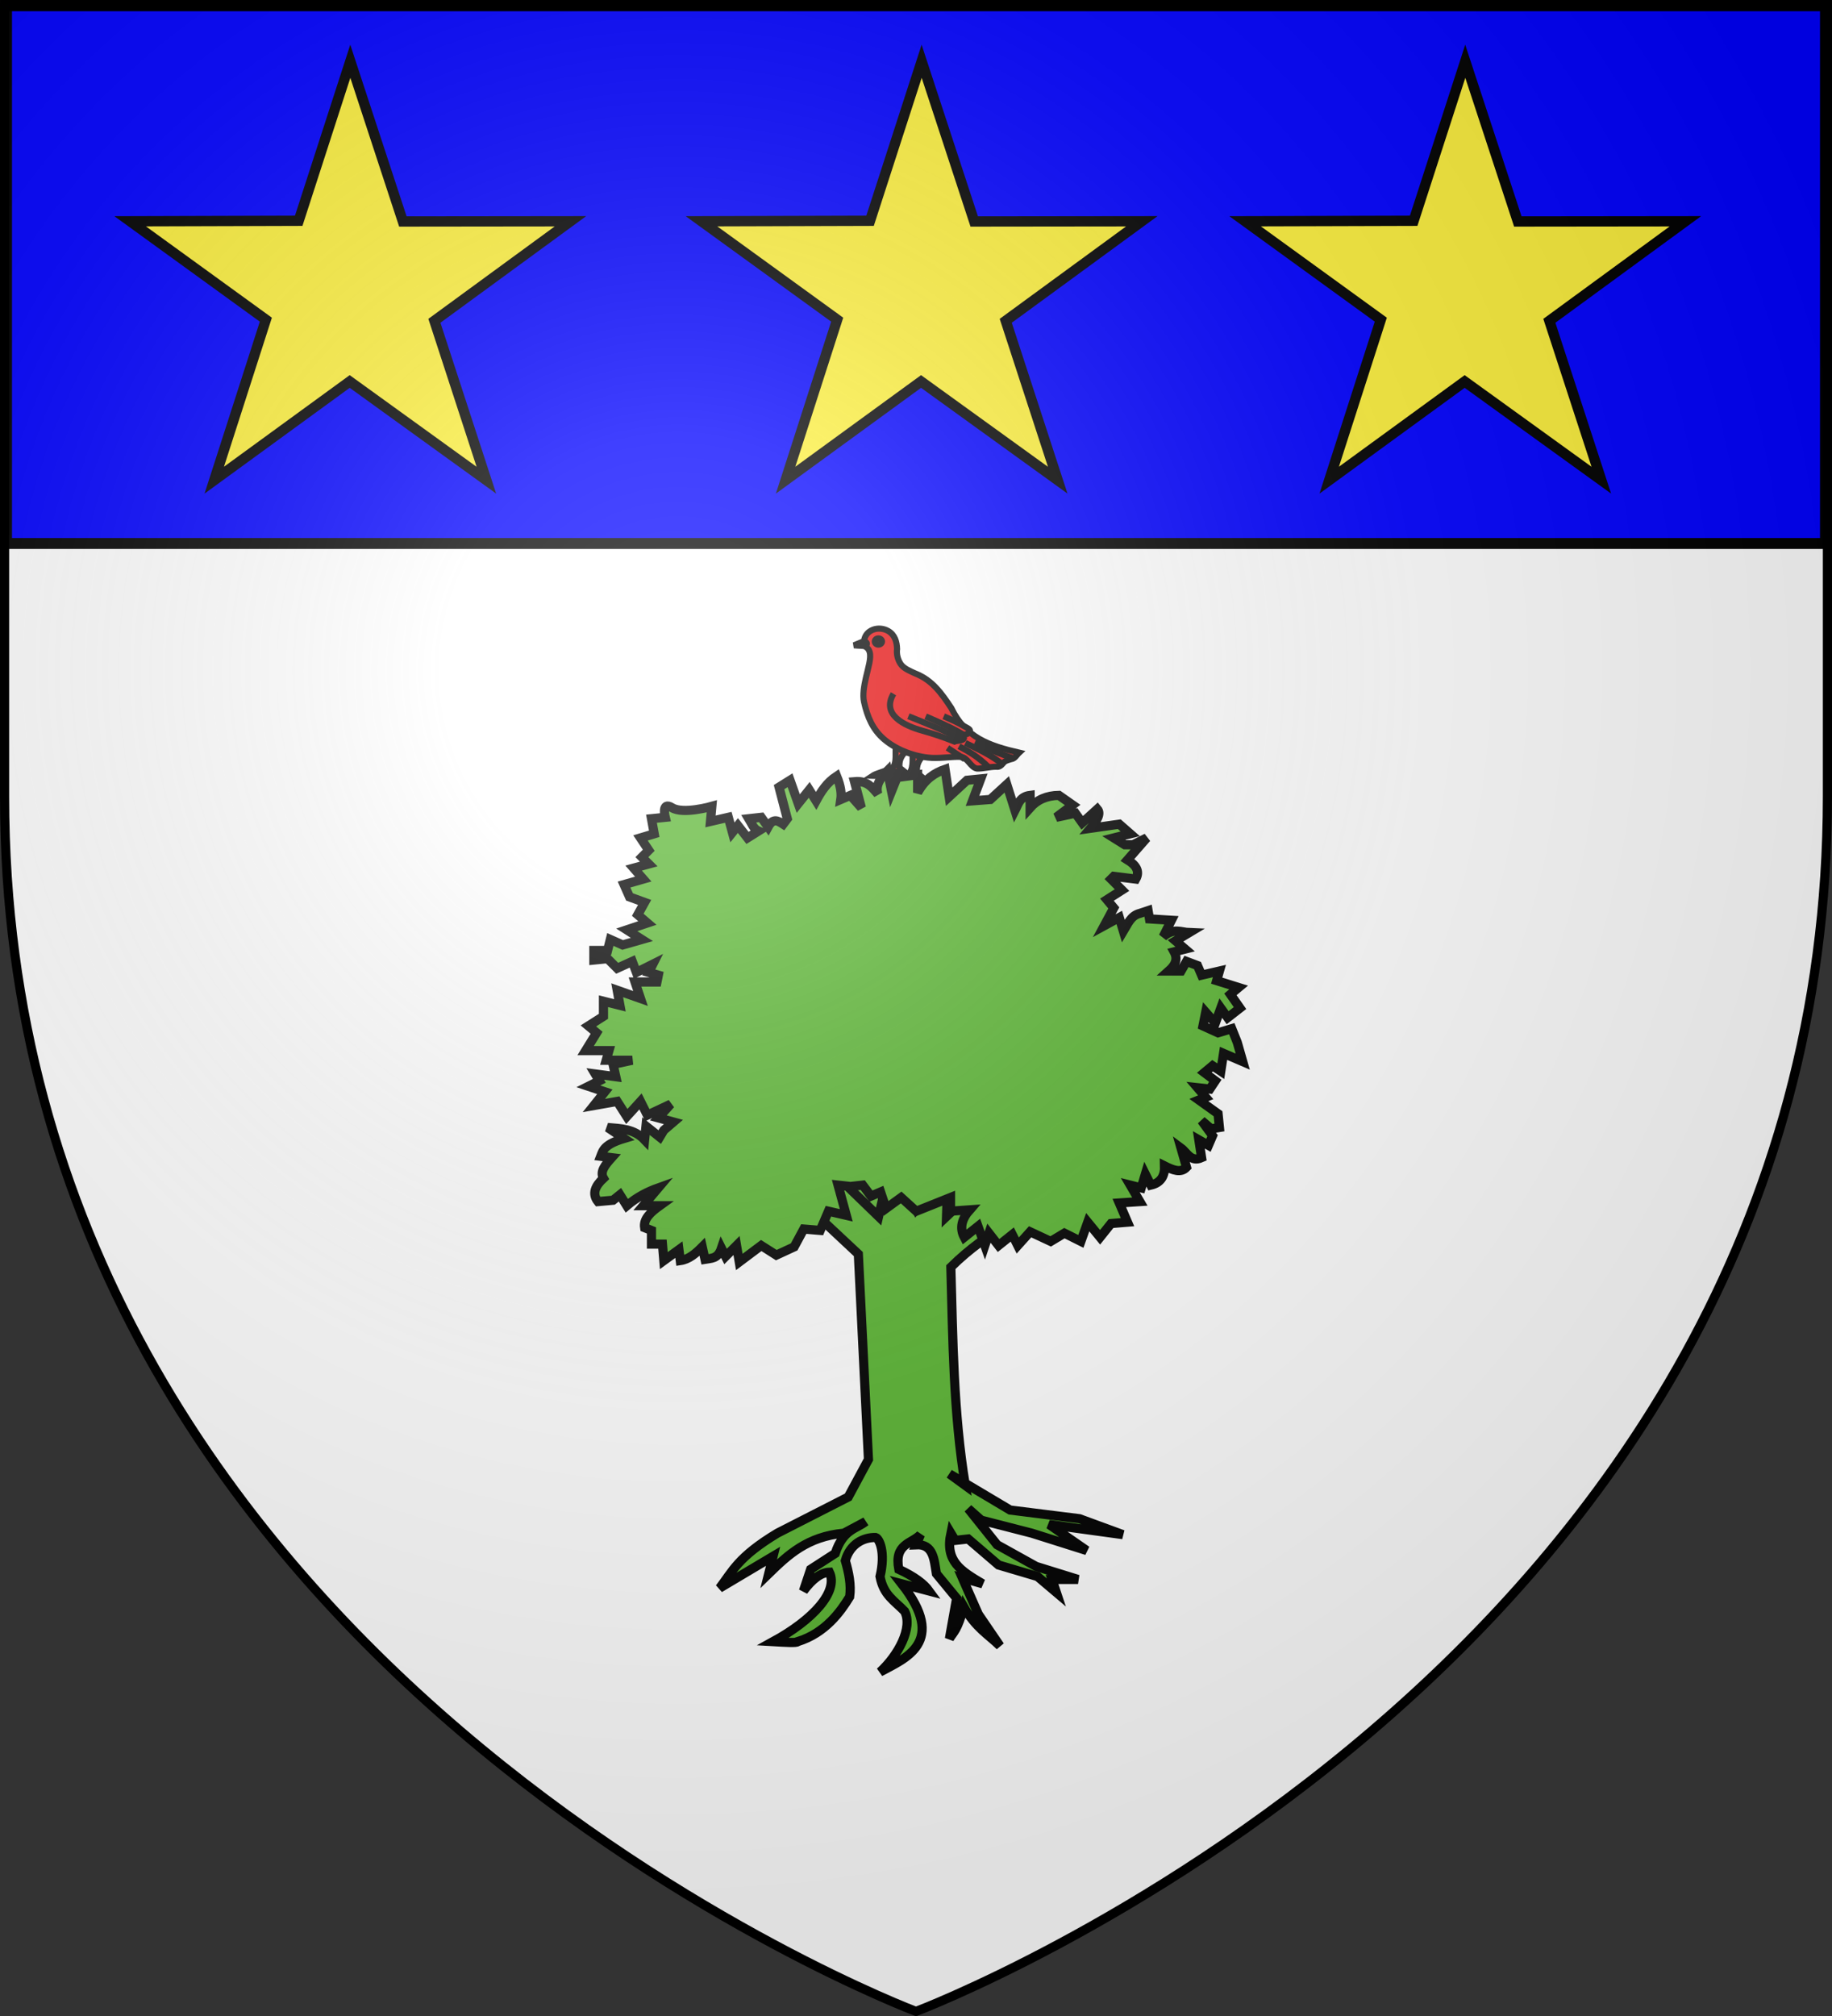 <?xml version="1.0" encoding="UTF-8" standalone="no"?>
<svg
   xmlns:dc="http://purl.org/dc/elements/1.1/"
   xmlns:cc="http://creativecommons.org/ns#"
   xmlns:rdf="http://www.w3.org/1999/02/22-rdf-syntax-ns#"
   xmlns:svg="http://www.w3.org/2000/svg"
   xmlns="http://www.w3.org/2000/svg"
   xmlns:xlink="http://www.w3.org/1999/xlink"
   xmlns:sodipodi="http://sodipodi.sourceforge.net/DTD/sodipodi-0.dtd"
   xmlns:inkscape="http://www.inkscape.org/namespaces/inkscape"
   height="660"
   width="600"
   version="1.0"
   id="svg2"
   sodipodi:version="0.32"
   inkscape:version="0.46"
   sodipodi:docname="blason_ville_fr_Viam_(Corrèze).svg"
   sodipodi:docbase="D:\Mes documents\Renaud-Notre Lapin"
   inkscape:export-filename="/Users/olivier/Desktop/Blason Rouge/Blason_Vide_3D.png"
   inkscape:export-xdpi="144"
   inkscape:export-ydpi="144"
   inkscape:output_extension="org.inkscape.output.svg.inkscape">
  <rect width="100%" height="100%" fill="#333333" stroke="none"/>
  <sodipodi:namedview
     inkscape:window-height="712"
     inkscape:window-width="1024"
     inkscape:pageshadow="2"
     inkscape:pageopacity="0.0"
     guidetolerance="10.0"
     gridtolerance="10.0"
     objecttolerance="10.0"
     borderopacity="1.0"
     bordercolor="#666666"
     pagecolor="#ffffff"
     id="base"
     showgrid="false"
     height="660px"
     inkscape:zoom="0.7469697"
     inkscape:cx="180.88844"
     inkscape:cy="330"
     inkscape:window-x="-4"
     inkscape:window-y="-4"
     inkscape:current-layer="layer3" />
  <desc
     id="desc4">Flag of Canton of Valais (Wallis)</desc>
  <defs
     id="defs6">
    <inkscape:perspective
       sodipodi:type="inkscape:persp3d"
       inkscape:vp_x="0 : 330 : 1"
       inkscape:vp_y="0 : 1000 : 0"
       inkscape:vp_z="600 : 330 : 1"
       inkscape:persp3d-origin="300 : 220 : 1"
       id="perspective16420" />
    <linearGradient
       id="linearGradient2893">
      <stop
         style="stop-color:white;stop-opacity:0.314;"
         offset="0"
         id="stop2895" />
      <stop
         id="stop2897"
         offset="0.19"
         style="stop-color:white;stop-opacity:0.251;" />
      <stop
         style="stop-color:#6b6b6b;stop-opacity:0.125;"
         offset="0.6"
         id="stop2901" />
      <stop
         style="stop-color:black;stop-opacity:0.125;"
         offset="1"
         id="stop2899" />
    </linearGradient>
    <linearGradient
       id="linearGradient2885">
      <stop
         id="stop2887"
         offset="0"
         style="stop-color:white;stop-opacity:1;" />
      <stop
         style="stop-color:white;stop-opacity:1;"
         offset="0.229"
         id="stop2891" />
      <stop
         id="stop2889"
         offset="1"
         style="stop-color:black;stop-opacity:1;" />
    </linearGradient>
    <linearGradient
       id="linearGradient2955">
      <stop
         id="stop2867"
         offset="0"
         style="stop-color:#fd0000;stop-opacity:1;" />
      <stop
         style="stop-color:#e77275;stop-opacity:0.659;"
         offset="0.5"
         id="stop2873" />
      <stop
         style="stop-color:black;stop-opacity:0.323;"
         offset="1"
         id="stop2959" />
    </linearGradient>
    <radialGradient
       inkscape:collect="always"
       xlink:href="#linearGradient2955"
       id="radialGradient2961"
       cx="225.524"
       cy="218.901"
       fx="225.524"
       fy="218.901"
       r="300"
       gradientTransform="matrix(-4.167939e-4,2.183,-1.884,-3.599562e-4,615.597,-289.121)"
       gradientUnits="userSpaceOnUse" />
    <polygon
       id="star"
       transform="scale(53,53)"
       points="0,-1 0.588,0.809 -0.951,-0.309 0.951,-0.309 -0.588,0.809 0,-1 " />
    <clipPath
       id="clip">
      <path
         d="M 0,-200 L 0,600 L 300,600 L 300,-200 L 0,-200 z "
         id="path10" />
    </clipPath>
    <radialGradient
       inkscape:collect="always"
       xlink:href="#linearGradient2955"
       id="radialGradient1911"
       gradientUnits="userSpaceOnUse"
       gradientTransform="matrix(-4.167939e-4,2.183,-1.884,-3.599562e-4,615.597,-289.121)"
       cx="225.524"
       cy="218.901"
       fx="225.524"
       fy="218.901"
       r="300" />
    <radialGradient
       inkscape:collect="always"
       xlink:href="#linearGradient2955"
       id="radialGradient2865"
       gradientUnits="userSpaceOnUse"
       gradientTransform="matrix(0,1.749,-1.593,-1.049767e-7,551.788,-191.29)"
       cx="225.524"
       cy="218.901"
       fx="225.524"
       fy="218.901"
       r="300" />
    <radialGradient
       inkscape:collect="always"
       xlink:href="#linearGradient2955"
       id="radialGradient2871"
       gradientUnits="userSpaceOnUse"
       gradientTransform="matrix(0,1.386,-1.323,-5.741131e-8,-158.082,-109.541)"
       cx="225.524"
       cy="218.901"
       fx="225.524"
       fy="218.901"
       r="300" />
    <radialGradient
       inkscape:collect="always"
       xlink:href="#linearGradient2893"
       id="radialGradient3163"
       gradientUnits="userSpaceOnUse"
       gradientTransform="matrix(1.353,0,0,1.349,-77.629,-85.747)"
       cx="221.445"
       cy="226.331"
       fx="221.445"
       fy="226.331"
       r="300" />
    <inkscape:perspective
       id="perspective2990"
       inkscape:persp3d-origin="372.04724 : 350.78739 : 1"
       inkscape:vp_z="744.09448 : 526.18109 : 1"
       inkscape:vp_y="0 : 1000 : 0"
       inkscape:vp_x="0 : 526.18109 : 1"
       sodipodi:type="inkscape:persp3d" />
    <radialGradient
       gradientTransform="matrix(0,2.342,-2.291,0,562.913,1323.77)"
       gradientUnits="userSpaceOnUse"
       xlink:href="#linearGradient2955"
       id="radialGradient14758"
       fy="153.928"
       fx="-483.508"
       r="300"
       cy="153.928"
       cx="-483.508" />
    <radialGradient
       gradientTransform="matrix(0,2.342,-2.291,0,562.913,1323.77)"
       gradientUnits="userSpaceOnUse"
       xlink:href="#linearGradient2955"
       id="radialGradient13767"
       fy="153.928"
       fx="-483.508"
       r="300"
       cy="153.928"
       cx="-483.508" />
    <radialGradient
       gradientTransform="matrix(0,2.342,-2.291,0,562.913,1323.77)"
       gradientUnits="userSpaceOnUse"
       xlink:href="#linearGradient2955"
       id="radialGradient1357"
       fy="153.928"
       fx="-483.508"
       r="300"
       cy="153.928"
       cx="-483.508" />
    <radialGradient
       gradientTransform="matrix(-4.167939e-4,2.183,-1.884,-3.599562e-4,1395.597,-309.121)"
       gradientUnits="userSpaceOnUse"
       xlink:href="#linearGradient2955"
       id="radialGradient5623"
       fy="218.901"
       fx="225.524"
       r="300"
       cy="218.901"
       cx="225.524" />
    <clipPath
       id="clipPath5619">
      <path
         id="path5621"
         d="M 0,-200 L 0,600 L 300,600 L 300,-200 L 0,-200 z " />
    </clipPath>
    <polygon
       id="polygon5617"
       transform="scale(53,53)"
       points="0,-1 0.588,0.809 -0.951,-0.309 0.951,-0.309 -0.588,0.809 0,-1 " />
    <radialGradient
       gradientTransform="matrix(-4.167939e-4,2.183,-1.884,-3.599562e-4,615.597,-289.121)"
       gradientUnits="userSpaceOnUse"
       xlink:href="#linearGradient2955"
       id="radialGradient5615"
       fy="218.901"
       fx="225.524"
       r="300"
       cy="218.901"
       cx="225.524" />
    <linearGradient
       id="linearGradient5610">
      <stop
         id="stop2965"
         offset="0"
         style="stop-color:#ffffff;stop-opacity:0" />
      <stop
         id="stop5613"
         offset="1"
         style="stop-color:#000000;stop-opacity:0.646" />
    </linearGradient>
    <inkscape:perspective
       id="perspective5607"
       inkscape:persp3d-origin="75 : 50 : 1"
       inkscape:vp_z="150 : 75 : 1"
       inkscape:vp_y="0 : 1000 : 0"
       inkscape:vp_x="0 : 75 : 1"
       sodipodi:type="inkscape:persp3d" />
    <inkscape:perspective
       id="perspective3006"
       inkscape:persp3d-origin="112.5 : 101.66667 : 1"
       inkscape:vp_z="225 : 152.5 : 1"
       inkscape:vp_y="0 : 1000 : 0"
       inkscape:vp_x="0 : 152.5 : 1"
       sodipodi:type="inkscape:persp3d" />
    <inkscape:perspective
       id="perspective28322"
       inkscape:persp3d-origin="112.5 : 101.66667 : 1"
       inkscape:vp_z="225 : 152.5 : 1"
       inkscape:vp_y="0 : 1000 : 0"
       inkscape:vp_x="0 : 152.5 : 1"
       sodipodi:type="inkscape:persp3d" />
  </defs>
  <g
     inkscape:groupmode="layer"
     id="layer3"
     inkscape:label="Fond écu"
     style="display:inline">
    <path
       id="path2855"
       style="fill:#ffffff;fill-opacity:1;fill-rule:evenodd;stroke:none;stroke-width:1px;stroke-linecap:butt;stroke-linejoin:miter;stroke-opacity:1"
       d="M 300,658.5 C 300,658.5 598.5,546.18 598.5,260.728 C 598.5,-24.723 598.5,2.176 598.5,2.176 L 1.5,2.176 L 1.5,260.728 C 1.5,546.18 300,658.5 300,658.5 z"
       sodipodi:nodetypes="cccccc" />
    <g
       id="g5190"
       transform="matrix(0.348,0,0,0.347,208.384,135.147)"
       style="fill:#e20909;stroke:#000000;stroke-width:5.756;stroke-miterlimit:4;stroke-dasharray:none;stroke-opacity:1">
      <g
         style="fill:#e20909;stroke:#000000;stroke-width:5.756;stroke-miterlimit:4;stroke-dasharray:none;stroke-opacity:1;display:inline"
         inkscape:label="Fond écu"
         id="g5192" />
      <g
         inkscape:label="Meubles"
         id="g5194"
         style="fill:#e20909;stroke:#000000;stroke-width:5.756;stroke-miterlimit:4;stroke-dasharray:none;stroke-opacity:1">
        <g
           transform="matrix(0.41,0,0,0.41,143.993,161.049)"
           id="g7645"
           style="fill:#e20909;stroke:#000000;stroke-width:14.026;stroke-miterlimit:4;stroke-dasharray:none;stroke-opacity:1;display:inline">
          <path
             d="M 244.759,372.694 C 242.491,389.369 247.515,410.399 237.899,423.812 C 222.572,431.254 199.334,436.778 190.365,442.817 C 208.857,443.732 227.402,434.751 245.787,433.437 C 254.597,432.807 261.095,439.019 272.162,439.132 C 265.775,433.985 259.387,428.839 253,423.693 C 251.547,405.35 257.482,396.743 269.483,383.85 C 261.242,380.132 253,376.413 244.759,372.694 z"
             style="fill:#e20909;fill-opacity:1;stroke:#000000;stroke-width:14.026;stroke-miterlimit:4;stroke-dasharray:none;stroke-opacity:1"
             id="path4989" />
          <path
             d="M 283.838,378.201 C 281.271,397.078 286.959,420.886 276.072,436.071 C 258.72,444.496 232.413,450.749 222.259,457.586 C 243.193,458.622 262.933,450.884 283.747,449.396 C 293.72,448.683 302.333,453.287 314.861,453.414 C 307.63,447.588 300.399,441.762 293.168,435.936 C 291.523,415.171 298.242,405.426 311.829,390.83 C 302.499,386.621 293.168,382.411 283.838,378.201 z"
             id="path4991"
             style="fill:#e20909;fill-opacity:1;stroke:#000000;stroke-width:14.026;stroke-miterlimit:4;stroke-dasharray:none;stroke-opacity:1" />
          <path
             d="M 148.543,142.188 C 156.235,139.001 163.927,135.813 171.619,132.626 C 174.243,106.211 205.201,96.665 227.165,109.299 C 242.217,117.956 246.95,134.06 247.441,150.553 C 245.799,162.797 249.222,175.664 255.683,185.218 C 262.828,195.785 277.015,201.372 289.346,207.028 C 328.331,222.295 350.007,253.299 371.984,286.665 C 404.293,354.556 459.45,373.417 527.653,389.211 C 521.808,394.605 518.143,403.168 509.275,404.165 C 502.364,406.408 494.826,407.67 490.509,413.969 C 486.395,418.817 481.885,422.823 474.93,421.653 C 460.065,421.611 445.623,426.151 430.815,425.866 C 415.912,423.226 409.437,399.63 393.317,398.774 C 368.3,398.387 342.957,403.394 318.318,400.567 C 279.983,396.169 241.934,379.934 216.232,357.221 C 191.744,335.58 179.239,307.336 171.619,272.473 C 168.037,256.443 171.519,236.595 175.83,217.28 C 181.156,193.417 188.542,171.907 184.566,157.752 C 182.821,151.536 178.884,146.738 171.619,143.782 C 163.927,143.251 156.235,142.719 148.543,142.188 z"
             style="fill:#e20909;fill-opacity:1;stroke:#000000;stroke-width:14.026;stroke-miterlimit:4;stroke-dasharray:none;stroke-opacity:1"
             id="path4993" />
          <path
             d="M 363.138,378.179 L 402.798,404.339"
             style="fill:#e20909;fill-opacity:1;stroke:#000000;stroke-width:14.026;stroke-miterlimit:4;stroke-dasharray:none;stroke-opacity:1"
             id="path4997" />
          <path
             d="M 389.639,374.562 C 411.36,386.661 432.644,397.353 458.868,423.967"
             style="fill:#e20909;fill-opacity:1;stroke:#000000;stroke-width:14.026;stroke-miterlimit:4;stroke-dasharray:none;stroke-opacity:1"
             id="path4999" />
          <path
             d="M 404.03,366.9 C 435.324,382.218 467.575,396.795 491.39,417.898"
             style="fill:#e20909;fill-opacity:1;stroke:#000000;stroke-width:14.026;stroke-miterlimit:4;stroke-dasharray:none;stroke-opacity:1"
             id="path5001" />
          <path
             d="M 425.586,366.165 C 453.253,378.877 480.986,391.576 516.243,402.82"
             style="fill:#e20909;fill-opacity:1;stroke:#000000;stroke-width:14.026;stroke-miterlimit:4;stroke-dasharray:none;stroke-opacity:1"
             id="path5003" />
          <path
             d="M 354.564,305.582 C 370.836,312.729 386.171,319.107 405.113,330.428 C 417.893,337.137 416.75,338.564 409.118,345.768 C 403.536,347.932 398.61,349.644 400.733,356.54 C 398.184,362.464 385.81,360.831 379.305,363.712 C 355.25,354.088 330.881,345.735 305.748,338.755 C 262.853,326.841 211.201,301.461 239.2,253.747"
             id="path4995"
             style="fill:#e20909;fill-opacity:1;stroke:#000000;stroke-width:14.026;stroke-miterlimit:4;stroke-dasharray:none;stroke-opacity:1" />
          <path
             d="M 273.514,305.406 C 315.205,322.346 359.358,338.881 396.697,360.029"
             style="fill:#e20909;fill-opacity:1;stroke:#000000;stroke-width:14.026;stroke-miterlimit:4;stroke-dasharray:none;stroke-opacity:1"
             id="path5005" />
          <path
             d="M 313.073,305.776 C 343.295,318.995 373.661,331.795 402.382,349.369"
             style="fill:#e20909;fill-opacity:1;stroke:#000000;stroke-width:14.026;stroke-miterlimit:4;stroke-dasharray:none;stroke-opacity:1"
             id="path5007" />
          <path
             d="M 212.827,133.423 C 212.827,137.382 209.135,140.595 204.585,140.595 C 200.036,140.595 196.344,137.382 196.344,133.423 C 196.344,129.464 200.036,126.251 204.585,126.251 C 209.135,126.251 212.827,129.464 212.827,133.423 z"
             style="fill:#e20909;fill-opacity:1;stroke:#000000;stroke-width:14.026;stroke-miterlimit:4;stroke-dasharray:none;stroke-opacity:1"
             id="path5015" />
          <path
             style="fill:#e20909;fill-rule:evenodd;stroke:#000000;stroke-width:14.026;stroke-linecap:butt;stroke-linejoin:miter;stroke-miterlimit:4;stroke-dasharray:none;stroke-opacity:1"
             d="M 153.061,141.633 L 172.789,132.789 C 178.112,135.56 180.457,138.756 175.51,142.993 L 153.061,141.633 z"
             id="path2693"
             sodipodi:nodetypes="cccc" />
        </g>
      </g>
      <g
         style="fill:#e20909;stroke:#000000;stroke-width:5.756;stroke-miterlimit:4;stroke-dasharray:none;stroke-opacity:1;display:inline"
         inkscape:label="Reflet final"
         id="g5209" />
      <g
         style="fill:#e20909;stroke:#000000;stroke-width:5.756;stroke-miterlimit:4;stroke-dasharray:none;stroke-opacity:1;display:none"
         inkscape:label="Contour final"
         id="g5211" />
    </g>
    <g
       id="g28325"
       transform="translate(187.343,247.115)"
       style="fill:#5ab532">
      <g
         id="g7256"
         transform="translate(-17.581,-735.996)"
         style="fill:#5ab532">
        <path
           id="path5476"
           style="fill:#5ab532;fill-opacity:1;fill-rule:evenodd;stroke:none;stroke-width:1px;stroke-linecap:butt;stroke-linejoin:miter;stroke-opacity:1"
           d="M 91.999,877.172 L 128.852,898.776 L 171.742,882.891 L 127.263,861.922 L 91.999,877.172 z" />
        <path
           id="path1910"
           style="fill:#5ab532;fill-opacity:1;fill-rule:evenodd;stroke:#000000;stroke-width:3;stroke-linecap:butt;stroke-linejoin:miter;stroke-miterlimit:4;stroke-dasharray:none;stroke-opacity:1"
           d="M 103.307,872.94 L 96.68,885.721 L 111.355,899.45 L 114.669,966.671 L 108.041,978.979 L 84.845,990.814 C 71.865,998.629 70.086,1003.389 65.909,1008.803 L 83.425,998.388 L 82.005,1004.069 C 88.268,997.987 94.565,991.933 106.621,990.814 L 113.722,987.027 C 110.705,989.418 106.355,989.533 103.781,997.442 L 95.733,1002.649 L 93.366,1009.75 C 96.206,1005.915 99.047,1003.694 101.887,1003.596 C 104.909,1009.996 96.499,1019.177 83.425,1026.319 C 87.188,1026.535 91.318,1026.824 91.472,1026.319 C 100.604,1023.511 105.58,1016.418 108.514,1011.643 C 109.056,1007.698 108.231,1003.754 107.094,999.809 C 108.621,994.305 113.09,992.118 117.035,992.234 C 118.194,992.583 120.358,996.958 118.456,1005.016 C 119.606,1011.102 123.092,1012.842 126.503,1016.377 C 129.323,1021.809 124.373,1030.845 118.456,1036.26 C 126.703,1031.785 140.613,1026.621 125.557,1007.383 L 134.551,1009.75 C 132.837,1007.383 129.71,1005.016 124.61,1002.649 C 123.014,994.239 128.717,994.344 131.711,991.288 L 130.29,994.601 C 135.943,994.314 136.171,999.451 136.918,1004.069 L 143.545,1012.117 L 141.178,1025.372 C 142.607,1022.948 143.701,1022.861 145.912,1014.957 C 149.857,1021.864 153.802,1023.888 157.747,1027.739 L 150.646,1017.324 L 145.439,1005.489 L 152.066,1007.383 C 144.864,1003.119 139.698,1000.024 141.652,990.814 L 143.072,993.181 L 147.333,992.708 L 157.274,1001.229 L 170.055,1005.016 L 176.209,1010.223 L 174.789,1005.963 L 183.31,1005.963 L 169.582,1001.702 L 156.8,994.601 L 147.333,982.767 L 151.593,986.554 L 168.162,990.814 L 186.151,996.495 L 173.842,987.974 L 197.985,991.288 L 183.784,986.08 L 161.061,983.24 L 141.178,971.405 L 146.386,975.192 C 142.47,951.365 142.318,927.538 141.652,903.71 C 148.074,897.382 153.558,893.871 159.167,889.982 L 149.226,878.62 L 140.232,887.141 L 140.705,871.993 L 130.29,884.774 L 122.243,868.679 L 117.982,887.141 L 103.307,872.94 z" />
        <path
           id="path4587"
           style="fill:#5ab532;fill-opacity:1;fill-rule:evenodd;stroke:#000000;stroke-width:3;stroke-linecap:butt;stroke-linejoin:miter;stroke-miterlimit:4;stroke-dasharray:none;stroke-opacity:1"
           d="M 108.753,877.318 L 104.709,876.868 L 107.405,886.753 L 101.564,885.405 L 98.868,891.695 L 93.477,891.246 L 90.331,897.087 L 84.491,899.783 L 79.548,896.637 L 72.36,902.029 L 71.461,896.637 L 67.867,900.232 L 66.519,897.536 C 65.318,901.122 63.133,900.768 61.127,901.13 L 60.229,897.087 C 58.132,899.185 55.969,901.148 53.04,901.58 L 52.59,897.985 L 47.648,901.58 L 47.199,896.188 L 43.605,896.188 L 43.605,891.695 L 41.358,890.797 C 40.913,887.877 43.403,885.692 46.3,883.608 L 40.909,883.608 L 45.851,877.767 C 42.406,878.999 38.962,880.69 35.517,883.608 L 33.271,880.013 L 31.024,881.811 L 26.082,882.26 C 24.056,879.714 25.123,877.168 27.879,874.622 C 26.574,872.375 28.572,870.129 30.575,867.882 L 26.981,867.433 C 27.733,865.486 28.116,863.539 34.619,861.592 L 29.227,857.998 C 33.509,858.391 37.892,858.385 41.358,862.042 L 41.807,857.549 L 46.3,861.143 L 47.648,858.897 L 50.793,856.201 L 45.851,854.853 L 49.895,850.36 L 42.257,853.954 L 40.01,849.461 L 35.517,854.404 L 32.372,849.461 L 24.734,850.809 L 28.328,846.316 L 22.937,844.519 L 26.531,842.722 L 25.183,840.475 L 31.923,841.374 L 31.024,837.33 L 37.314,835.982 L 28.778,835.982 L 29.676,832.837 L 22.038,832.837 L 25.633,826.996 L 22.937,824.75 L 27.879,821.605 L 27.879,816.663 L 33.271,818.01 L 32.372,813.068 L 40.01,815.764 L 38.213,810.372 L 45.402,810.372 L 45.851,808.126 L 42.706,807.227 L 44.054,804.532 L 38.662,807.227 L 37.314,803.633 L 32.372,805.879 L 29.227,802.734 L 24.734,803.184 L 24.734,800.039 L 29.227,800.039 L 30.126,796.444 L 34.169,798.241 L 40.459,796.444 L 35.517,793.299 L 42.257,791.053 L 39.112,788.357 L 41.358,784.313 L 36.416,782.516 L 34.619,778.472 L 40.909,776.675 L 37.764,773.081 L 42.706,771.733 L 40.459,769.486 L 42.706,767.24 L 40.01,763.196 L 44.503,761.848 L 43.605,756.906 L 48.097,756.457 C 48.097,756.457 46.75,751.065 50.344,753.312 C 53.938,755.558 63.374,752.862 63.374,752.862 L 62.924,757.805 L 68.765,756.457 L 70.113,761.399 L 71.91,759.152 L 75.055,763.196 L 78.65,760.95 C 76.959,760.244 76.418,758.389 75.505,756.906 L 79.548,756.457 L 81.795,759.602 C 83.442,756.54 85.09,757.632 86.737,758.703 L 88.085,756.906 L 85.389,746.572 L 88.984,744.326 L 91.679,751.964 L 95.274,747.471 L 97.52,751.065 C 99.149,748.06 100.961,745.148 104.26,742.978 C 105.679,746.494 105.874,748.786 105.608,750.616 L 108.753,749.268 L 112.347,753.312 L 110.101,744.775 C 114.384,744.385 115.9,746.763 117.739,748.819 C 116.926,746.273 118.314,743.727 120.884,741.181 L 122.232,747.92 L 124.029,743.427 L 130.768,742.528 L 130.768,748.369 C 133.266,743.835 136.415,741.901 139.754,740.731 L 141.102,749.717 L 146.943,744.326 L 151.436,743.876 L 148.74,751.065 L 154.581,750.616 L 159.973,745.674 L 162.668,754.21 C 163.723,752.168 164.151,749.707 167.611,749.268 L 167.611,753.312 C 169.918,750.707 173.044,749.331 177.046,749.268 L 181.539,752.413 L 176.147,756.457 L 182.437,755.109 L 184.684,758.254 L 189.626,753.761 C 190.959,755.337 189.392,757.639 187.38,760.051 L 196.815,758.703 L 200.409,761.848 L 195.018,763.196 L 198.612,765.443 L 201.308,765.443 L 205.801,763.196 L 199.511,770.385 C 202.299,772.104 203.644,774.111 202.207,776.675 L 195.018,775.776 L 194.119,776.675 L 197.714,780.269 L 192.771,783.415 L 195.018,786.11 L 191.873,791.951 L 196.815,789.255 L 198.163,793.748 C 199.58,791.422 200.539,788.637 203.554,787.908 L 206.25,787.009 L 206.699,789.705 L 213.888,790.154 L 211.192,795.546 C 214.679,792.534 217.021,794.098 219.729,794.198 L 215.236,796.893 L 218.381,799.589 L 214.787,800.488 C 216.18,803.083 214.961,805.024 212.99,806.778 L 217.033,806.778 L 218.831,803.633 L 222.425,804.981 L 223.773,808.126 L 229.614,806.778 L 228.715,809.923 L 235.904,812.17 L 233.208,814.416 L 236.353,818.909 L 232.309,822.054 L 230.063,818.909 L 228.266,823.851 L 225.121,820.257 L 224.222,824.75 L 229.164,826.996 L 233.657,825.649 L 235.455,830.141 L 237.252,836.432 L 230.962,833.736 L 230.063,839.577 L 227.367,837.78 L 224.671,840.026 L 228.266,842.722 L 226.469,845.418 L 222.425,844.968 L 225.121,848.113 L 222.874,849.012 L 229.164,853.505 L 229.614,857.998 L 226.918,858.447 L 223.773,855.751 L 227.367,860.694 L 226.019,863.839 L 222.874,862.042 L 223.773,867.882 C 220.214,869.458 219.056,866.233 217.033,864.737 L 218.831,871.028 C 216.965,873.003 214.34,871.937 211.642,870.578 C 211.751,873.88 210.427,876.107 207.149,876.868 L 205.352,873.274 L 204.004,877.767 L 200.409,876.868 L 203.554,882.26 L 196.815,882.709 L 199.511,888.999 L 194.119,889.449 L 190.525,893.942 L 186.481,888.999 L 184.235,895.29 L 178.843,892.594 L 174.35,895.29 L 167.611,892.145 L 163.567,896.637 L 161.77,893.043 L 157.277,896.637 L 154.132,892.594 L 152.784,896.637 L 150.537,890.347 L 146.044,893.942 C 144.454,890.946 145.197,887.951 147.842,884.956 L 141.551,885.405 L 141.551,880.912 L 130.319,885.405 L 125.377,880.912 L 120.434,884.506 L 118.637,879.115 L 115.492,880.463 L 112.796,876.868 L 108.753,877.318 z" />
      </g>
    </g>
  </g>
  <g
     inkscape:groupmode="layer"
     id="layer4"
     inkscape:label="Meubles"
     style="display:inline" />
  <g
     inkscape:groupmode="layer"
     id="layer5"
     inkscape:label="chef"
     sodipodi:insensitive="true">
    <g
       id="g5546"
       inkscape:label="Calque 1"
       transform="matrix(1,0,0,0.909,-68.571,-77.331)">
      <rect
         y="86.774"
         x="70.54"
         height="194.034"
         width="596.064"
         id="rect2511"
         style="opacity:1;fill:#0000ff;fill-opacity:1;fill-rule:evenodd;stroke:#000000;stroke-width:3.927;stroke-linecap:butt;stroke-linejoin:miter;marker:none;marker-start:none;marker-mid:none;marker-end:none;stroke-miterlimit:4;stroke-dasharray:none;stroke-dashoffset:0;stroke-opacity:1;visibility:visible;display:inline;overflow:visible;enable-background:accumulate" />
    </g>
    <path
       id="path8347"
       style="fill:#fcef3c;fill-opacity:1;stroke:#000000;stroke-width:3.366;stroke-miterlimit:4;stroke-dasharray:none;stroke-dashoffset:0;stroke-opacity:1"
       d="M 301.85,20.058 L 319.067,72.507 L 373.952,72.443 L 329.391,105.024 L 346.412,157.203 L 301.655,124.891 L 257.289,157.203 L 274.189,104.652 L 229.749,72.443 L 284.951,72.277 L 301.85,20.058 z" />
    <path
       id="path5629"
       style="fill:#fcef3c;fill-opacity:1;stroke:#000000;stroke-width:3.366;stroke-miterlimit:4;stroke-dasharray:none;stroke-dashoffset:0;stroke-opacity:1"
       d="M 114.729,20.058 L 131.945,72.507 L 186.83,72.443 L 142.269,105.024 L 159.29,157.203 L 114.533,124.891 L 70.168,157.203 L 87.068,104.652 L 42.628,72.443 L 97.829,72.277 L 114.729,20.058 z" />
    <path
       id="path5631"
       style="fill:#fcef3c;fill-opacity:1;stroke:#000000;stroke-width:3.366;stroke-miterlimit:4;stroke-dasharray:none;stroke-dashoffset:0;stroke-opacity:1"
       d="M 479.888,20.058 L 497.104,72.507 L 551.989,72.443 L 507.428,105.024 L 524.449,157.203 L 479.692,124.891 L 435.327,157.203 L 452.227,104.652 L 407.786,72.443 L 462.988,72.277 L 479.888,20.058 z" />
  </g>
  <g
     inkscape:groupmode="layer"
     id="layer2"
     inkscape:label="Reflet final"
     sodipodi:insensitive="true">
    <path
       sodipodi:nodetypes="cccccc"
       d="M 300,658.5 C 300,658.5 598.5,546.18 598.5,260.728 C 598.5,-24.723 598.5,2.176 598.5,2.176 L 1.5,2.176 L 1.5,260.728 C 1.5,546.18 300,658.5 300,658.5 z "
       style="opacity:1;fill:url(#radialGradient3163);fill-opacity:1;fill-rule:evenodd;stroke:none;stroke-width:1px;stroke-linecap:butt;stroke-linejoin:miter;stroke-opacity:1"
       id="path2875"
       inkscape:export-xdpi="144"
       inkscape:export-ydpi="144" />
  </g>
  <g
     inkscape:groupmode="layer"
     id="layer1"
     inkscape:label="Contour final"
     sodipodi:insensitive="true">
    <path
       sodipodi:nodetypes="cccccc"
       d="M 300,658.5 C 300,658.5 1.5,546.18 1.5,260.728 C 1.5,-24.723 1.5,2.176 1.5,2.176 L 598.5,2.176 L 598.5,260.728 C 598.5,546.18 300,658.5 300,658.5 z "
       style="opacity:1;fill:none;fill-opacity:1;fill-rule:evenodd;stroke:#000000;stroke-width:3;stroke-linecap:butt;stroke-linejoin:miter;stroke-miterlimit:4;stroke-dasharray:none;stroke-opacity:1"
       id="path1411"
       inkscape:export-xdpi="144"
       inkscape:export-ydpi="144" />
  </g>
</svg>
